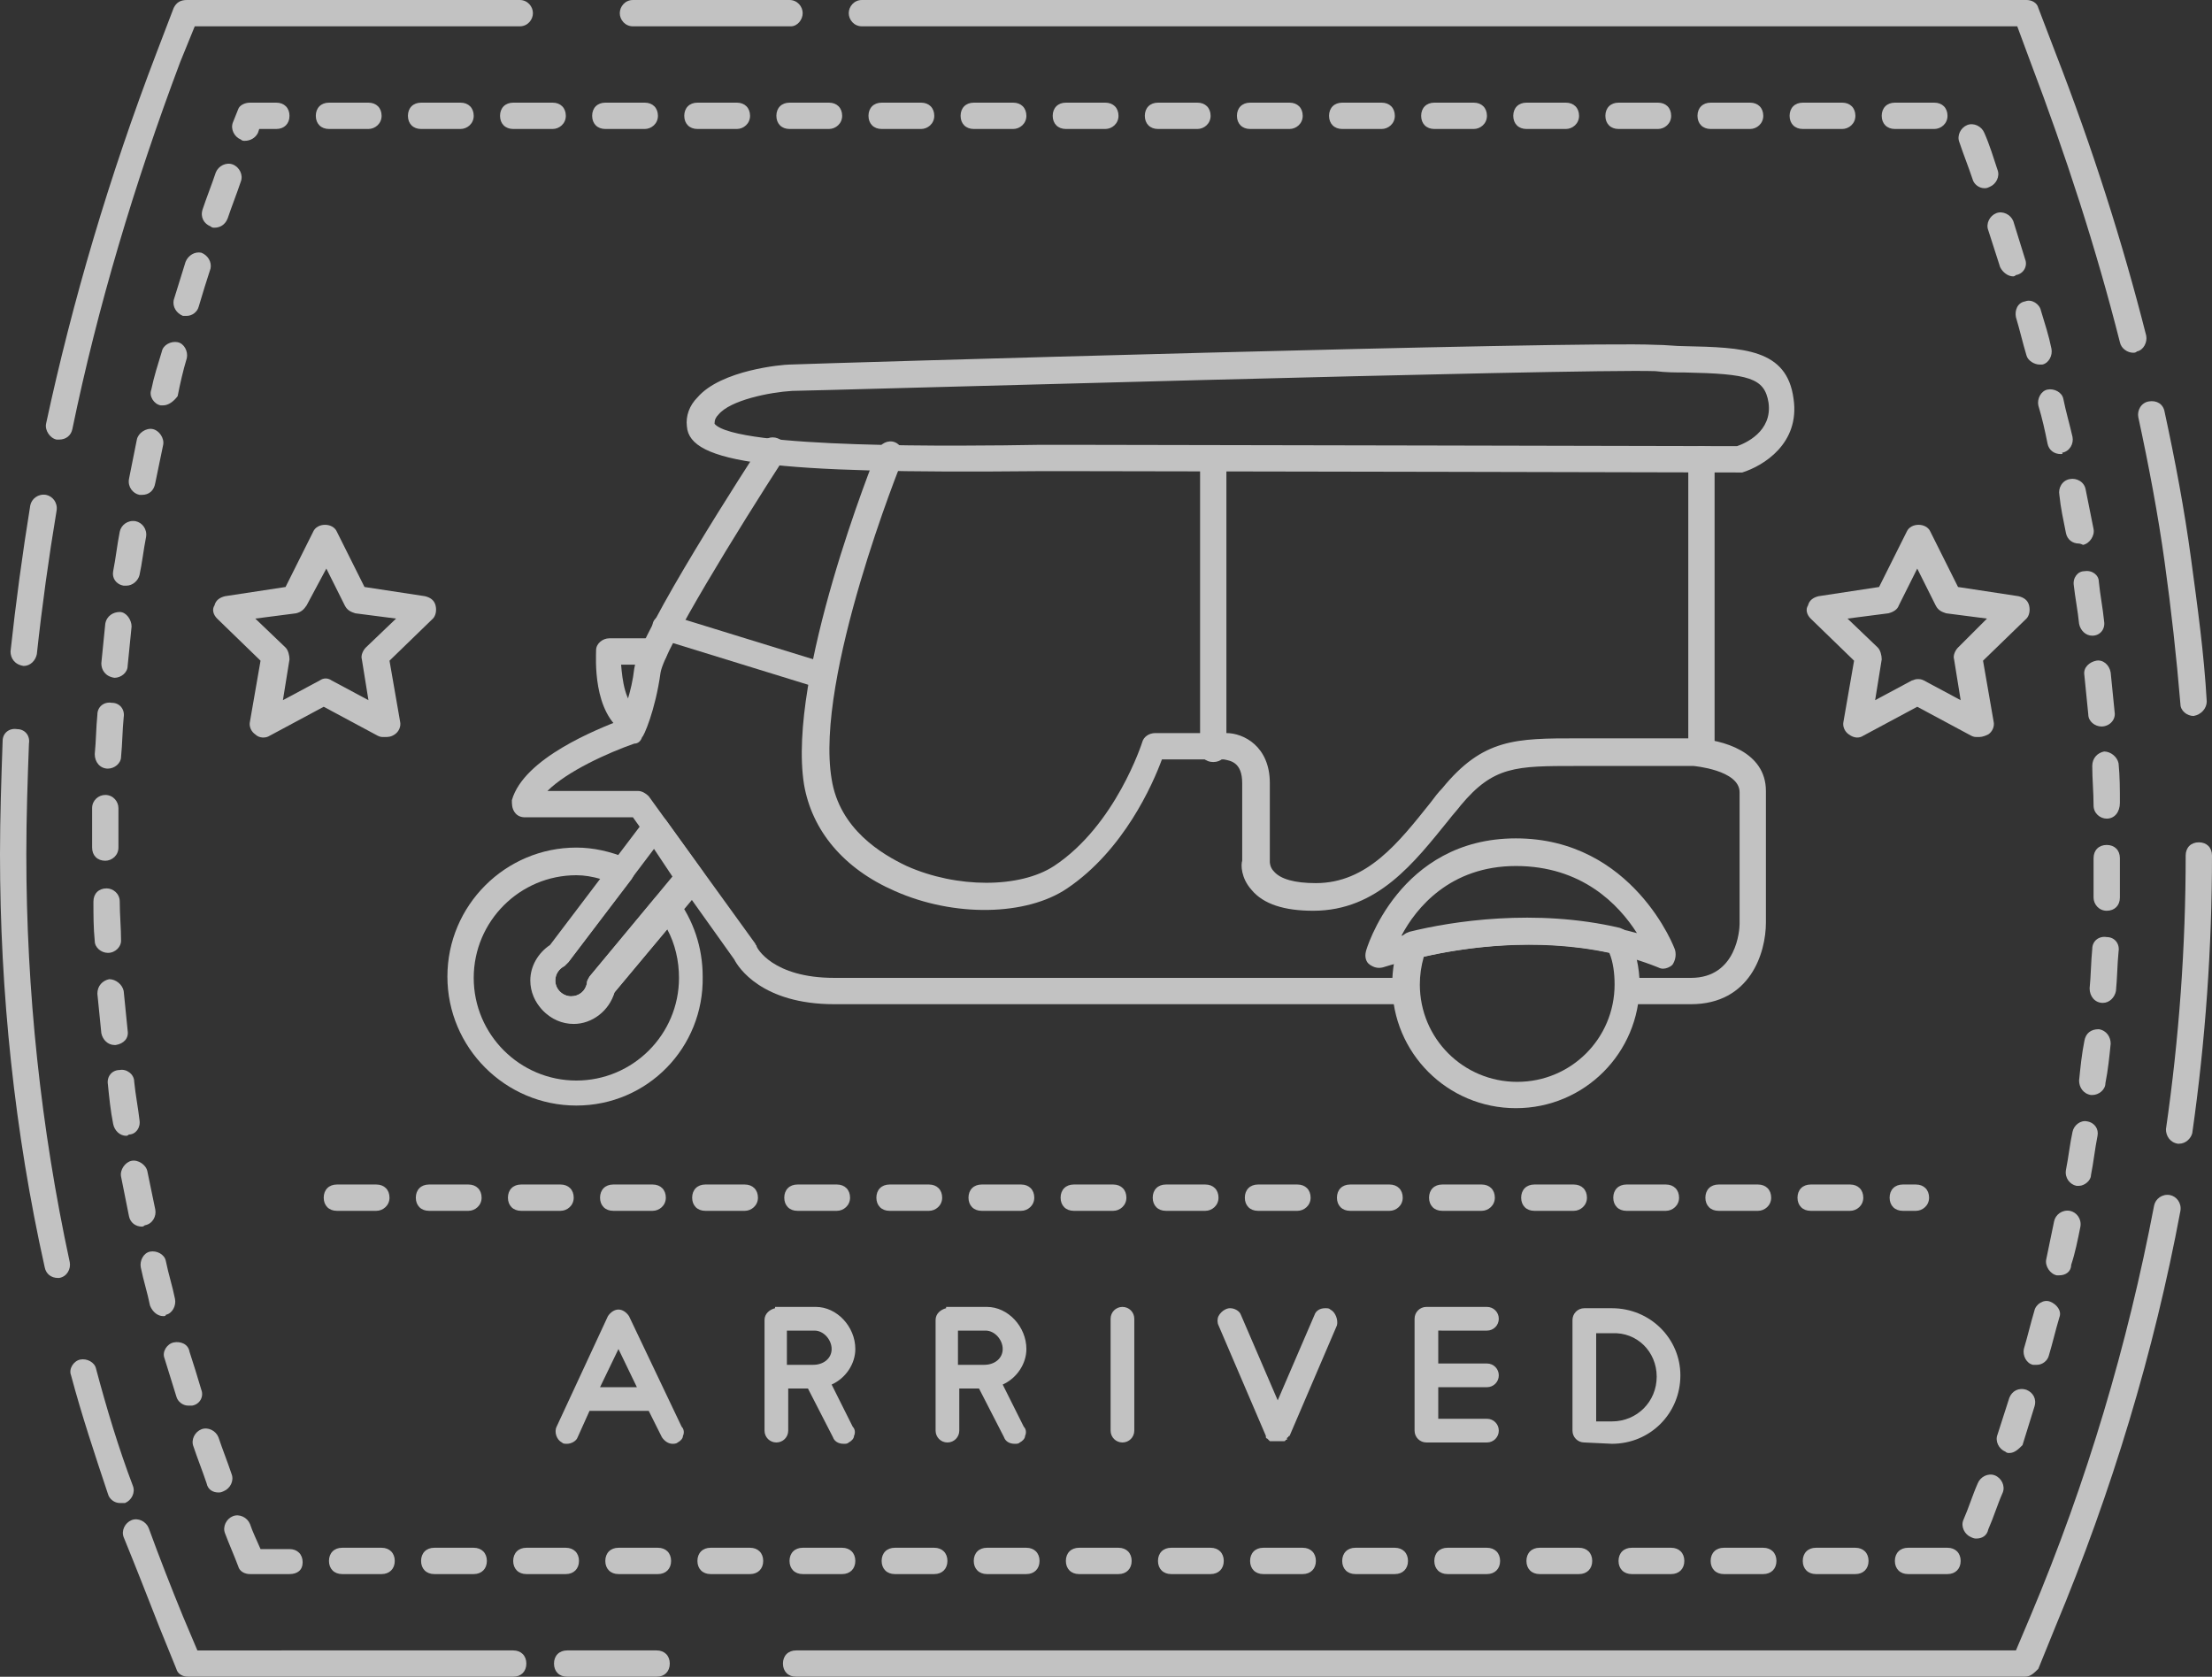 <?xml version="1.0" encoding="utf-8"?>
<!-- Generator: Adobe Illustrator 24.1.2, SVG Export Plug-In . SVG Version: 6.00 Build 0)  -->
<svg version="1.1" id="Ebene_1" xmlns="http://www.w3.org/2000/svg" xmlns:xlink="http://www.w3.org/1999/xlink" x="0px" y="0px"
	 viewBox="0 0 168.1 127.4" style="enable-background:new 0 0 168.1 127.4;" xml:space="preserve">
<rect x="0" y="0" width="168.1" height="127.4" fill="#333333" stroke="none"/>
<style type="text/css">
	.st0{opacity:0.7;}
	.st1{fill:#FFFFFF;}
</style>
<g id="Anmerkung_Text">
</g>
<g id="Stempel_schwarz">
	<g class="st0">
		<g>
			<g>
				<path class="st1" d="M47.8,100c-0.2-0.3-0.5-0.5-0.8-0.5c-0.3,0-0.6,0.2-0.8,0.5l-3.9,8.4c-0.2,0.4,0,1,0.4,1.2
					c0.1,0.1,0.2,0.1,0.4,0.1c0.3,0,0.7-0.2,0.8-0.5l0.9-2c0,0,0,0,0,0h4.5l1,2c0.2,0.3,0.5,0.5,0.8,0.5c0.1,0,0.3,0,0.4-0.1
					c0.2-0.1,0.4-0.3,0.4-0.5c0.1-0.2,0.1-0.5-0.1-0.7L47.8,100z M48.4,105.4h-2.8l1.4-2.9L48.4,105.4z"/>
				<path class="st1" d="M63.2,105.2c1.1-0.5,1.8-1.6,1.8-2.7c0-1.7-1.4-3.2-3-3.2h-3.1v0.1c-0.4,0.1-0.8,0.4-0.8,0.9v8.4
					c0,0.5,0.4,0.9,0.9,0.9s0.9-0.4,0.9-0.9v-3.2h1.5l1.9,3.7c0.1,0.3,0.4,0.5,0.8,0.5c0.2,0,0.3,0,0.4-0.1c0.2-0.1,0.4-0.3,0.4-0.5
					c0.1-0.2,0.1-0.5-0.1-0.7L63.2,105.2z M63.2,102.5c0,0.7-0.6,1.2-1.4,1.2h-2v-2.6h2.1C62.6,101.1,63.2,101.8,63.2,102.5z"/>
				<path class="st1" d="M76.2,105.2c1.1-0.5,1.8-1.6,1.8-2.7c0-1.7-1.4-3.2-3-3.2h-3.1v0.1c-0.4,0.1-0.8,0.4-0.8,0.9v8.4
					c0,0.5,0.4,0.9,0.9,0.9s0.9-0.4,0.9-0.9v-3.2h1.5l1.9,3.7c0.1,0.3,0.4,0.5,0.8,0.5c0.2,0,0.3,0,0.4-0.1c0.2-0.1,0.4-0.3,0.4-0.5
					c0.1-0.2,0.1-0.5-0.1-0.7L76.2,105.2z M76.2,102.5c0,0.7-0.6,1.2-1.4,1.2h-2v-2.6h2.1C75.6,101.1,76.2,101.8,76.2,102.5z"/>
				<path class="st1" d="M85.3,99.3c-0.5,0-0.9,0.4-0.9,0.9v8.5c0,0.5,0.4,0.9,0.9,0.9c0.5,0,0.9-0.4,0.9-0.9v-8.5
					C86.2,99.7,85.8,99.3,85.3,99.3z"/>
				<path class="st1" d="M101.1,99.5c-0.1-0.1-0.2-0.1-0.4-0.1c-0.4,0-0.7,0.2-0.8,0.5l-2.8,6.5l-2.8-6.5c-0.1-0.3-0.5-0.5-0.8-0.5
					c-0.1,0-0.2,0-0.4,0.1c-0.2,0.1-0.4,0.3-0.5,0.5c-0.1,0.2-0.1,0.5,0,0.7l3.6,8.4l0,0.1h0c0,0,0,0,0,0l0,0c0,0,0,0.1,0.1,0.1l0,0
					c0,0,0,0,0,0l0.1,0.1c0,0,0.1,0.1,0.1,0.1l0,0c0,0,0,0,0.1,0l0.1,0c0,0,0,0,0.1,0c0,0,0,0,0,0l0,0c0,0,0,0,0.1,0l0,0h0l0.1,0h0
					c0,0,0.1,0,0.1,0c0,0,0,0,0,0h0.1l0,0c0,0,0,0,0,0h0.1l0,0c0,0,0,0,0.1,0l0.1,0v0c0,0,0,0,0,0l0.1,0v0c0,0,0.1,0,0.1-0.1l0,0
					c0,0,0,0,0,0l0.1,0v-0.1c0,0,0-0.1,0.1-0.1v0c0,0,0-0.1,0.1-0.1l3.6-8.4C101.7,100.3,101.5,99.7,101.1,99.5z"/>
				<path class="st1" d="M113,101.1c0.5,0,0.9-0.4,0.9-0.9s-0.4-0.9-0.9-0.9h-4.6c-0.5,0-0.9,0.4-0.9,0.9v8.5c0,0.5,0.4,0.9,0.9,0.9
					h4.6c0.5,0,0.9-0.4,0.9-0.9c0-0.5-0.4-0.9-0.9-0.9h-3.7v-2.4h3.7c0.5,0,0.9-0.4,0.9-0.9c0-0.5-0.4-0.9-0.9-0.9h-3.7v-2.5
					L113,101.1L113,101.1z"/>
				<path class="st1" d="M122.5,99.4h-2.1c-0.5,0-0.9,0.4-0.9,0.9v8.4c0,0.5,0.4,0.9,0.9,0.9l2.1,0.1h0c2.9,0,5.2-2.3,5.2-5.2
					C127.7,101.7,125.4,99.4,122.5,99.4z M125.9,104.6c0,1.9-1.5,3.4-3.4,3.4l-1.2,0v-6.7h1.2C124.4,101.2,125.9,102.7,125.9,104.6z
					"/>
			</g>
		</g>
		<g>
			<path class="st1" d="M153.9,127.4H60.5c-0.6,0-1-0.4-1-1s0.4-1,1-1h92.7l1.1-2.6c4.3-10.2,7.4-20.7,9.4-31.2
				c0.1-0.5,0.6-0.9,1.2-0.8c0.5,0.1,0.9,0.6,0.8,1.2c-2,10.7-5.2,21.3-9.5,31.6l-1.3,3.2C154.6,127.1,154.3,127.4,153.9,127.4z
				 M49.9,127.4h-6.8c-0.6,0-1-0.4-1-1s0.4-1,1-1h6.8c0.6,0,1,0.4,1,1S50.5,127.4,49.9,127.4z M39,127.4H14.3
				c-0.4,0-0.8-0.2-0.9-0.6l-1.3-3.2c-0.9-2.3-1.8-4.6-2.7-6.8c-0.2-0.5,0.1-1.1,0.6-1.3s1.1,0.1,1.3,0.6c0.8,2.2,1.7,4.5,2.6,6.7
				l1.1,2.6H39c0.6,0,1,0.4,1,1S39.6,127.4,39,127.4z M9.1,114.2c-0.4,0-0.8-0.3-0.9-0.7c-1-3-2-6-2.8-9c-0.2-0.5,0.2-1.1,0.7-1.2
				s1.1,0.2,1.2,0.7c0.8,3,1.7,6,2.8,8.9c0.2,0.5-0.1,1.1-0.6,1.3C9.3,114.2,9.2,114.2,9.1,114.2z M4.4,97.1c-0.5,0-0.9-0.3-1-0.8
				C1.1,86,0,75.4,0,64.9c0-2.8,0.1-5.7,0.2-8.6c0-0.6,0.5-1,1.1-0.9c0.6,0,1,0.5,0.9,1.1C2.1,59.2,2,62.1,2,64.9
				c0,10.4,1.1,20.8,3.3,31c0.1,0.5-0.2,1.1-0.8,1.2C4.5,97.1,4.4,97.1,4.4,97.1z M165.6,86.9c-0.1,0-0.1,0-0.1,0
				c-0.6-0.1-0.9-0.6-0.9-1.1c1-6.9,1.5-13.9,1.5-20.8c0-0.6,0.4-1,1-1s1,0.4,1,1c0,7-0.5,14.1-1.5,21.1
				C166.5,86.5,166.1,86.9,165.6,86.9z M166.7,54.4c-0.5,0-1-0.4-1-0.9c-0.3-3.6-0.7-7.2-1.2-10.8l0,0c-0.5-3.6-1.2-7.3-2-11
				c-0.1-0.5,0.2-1.1,0.8-1.2s1.1,0.2,1.2,0.8c0.8,3.7,1.5,7.4,2,11.1l0,0c0.5,3.7,1,7.3,1.2,10.9C167.7,53.8,167.3,54.3,166.7,54.4
				C166.7,54.4,166.7,54.4,166.7,54.4z M1.8,50.6C1.8,50.6,1.7,50.6,1.8,50.6c-0.7-0.1-1-0.6-1-1.1c0.4-3.7,0.9-7.4,1.5-11.1
				c0.1-0.5,0.6-0.9,1.2-0.8c0.5,0.1,0.9,0.6,0.8,1.2C3.7,42.4,3.2,46,2.8,49.7C2.7,50.2,2.3,50.6,1.8,50.6z M4.5,33.4
				c-0.1,0-0.1,0-0.2,0c-0.5-0.1-0.9-0.7-0.8-1.2c2-9.3,4.8-18.8,8.4-28.2l1.3-3.4C13.4,0.2,13.7,0,14.2,0h25.3c0.6,0,1,0.5,1,1
				s-0.4,1-1,1H14.8l-1.1,2.7C10.2,14,7.4,23.4,5.5,32.6C5.4,33.1,5,33.4,4.5,33.4z M162.1,26.8c-0.4,0-0.9-0.3-1-0.8
				c-1.8-7.1-4.1-14.2-6.8-21.3L153.3,2H65.5c-0.6,0-1-0.5-1-1s0.4-1,1-1H154c0.4,0,0.8,0.2,0.9,0.6l1.3,3.4
				c2.8,7.2,5.1,14.4,6.9,21.5c0.1,0.5-0.2,1.1-0.7,1.2C162.3,26.8,162.2,26.8,162.1,26.8z M60.1,2H48.1c-0.6,0-1-0.5-1-1s0.4-1,1-1
				h11.9c0.6,0,1,0.5,1,1S60.6,2,60.1,2z"/>
			<path class="st1" d="M148,119.6h-3c-0.6,0-1-0.4-1-1s0.4-1,1-1h3c0.6,0,1,0.4,1,1S148.6,119.6,148,119.6z M141,119.6h-3
				c-0.6,0-1-0.4-1-1s0.4-1,1-1h3c0.6,0,1,0.4,1,1S141.6,119.6,141,119.6z M134,119.6h-3c-0.6,0-1-0.4-1-1s0.4-1,1-1h3
				c0.6,0,1,0.4,1,1S134.6,119.6,134,119.6z M127,119.6h-3c-0.6,0-1-0.4-1-1s0.4-1,1-1h3c0.6,0,1,0.4,1,1S127.6,119.6,127,119.6z
				 M120,119.6h-3c-0.6,0-1-0.4-1-1s0.4-1,1-1h3c0.6,0,1,0.4,1,1S120.6,119.6,120,119.6z M113,119.6h-3c-0.6,0-1-0.4-1-1s0.4-1,1-1
				h3c0.6,0,1,0.4,1,1S113.6,119.6,113,119.6z M106,119.6h-3c-0.6,0-1-0.4-1-1s0.4-1,1-1h3c0.6,0,1,0.4,1,1S106.6,119.6,106,119.6z
				 M99,119.6h-3c-0.6,0-1-0.4-1-1s0.4-1,1-1h3c0.6,0,1,0.4,1,1S99.6,119.6,99,119.6z M92,119.6h-3c-0.6,0-1-0.4-1-1s0.4-1,1-1h3
				c0.6,0,1,0.4,1,1S92.6,119.6,92,119.6z M85,119.6h-3c-0.6,0-1-0.4-1-1s0.4-1,1-1h3c0.6,0,1,0.4,1,1S85.6,119.6,85,119.6z
				 M78,119.6h-3c-0.6,0-1-0.4-1-1s0.4-1,1-1h3c0.6,0,1,0.4,1,1S78.6,119.6,78,119.6z M71,119.6h-3c-0.6,0-1-0.4-1-1s0.4-1,1-1h3
				c0.6,0,1,0.4,1,1S71.6,119.6,71,119.6z M64,119.6h-3c-0.6,0-1-0.4-1-1s0.4-1,1-1h3c0.6,0,1,0.4,1,1S64.6,119.6,64,119.6z
				 M57,119.6h-3c-0.6,0-1-0.4-1-1s0.4-1,1-1h3c0.6,0,1,0.4,1,1S57.6,119.6,57,119.6z M50,119.6h-3c-0.6,0-1-0.4-1-1s0.4-1,1-1h3
				c0.6,0,1,0.4,1,1S50.6,119.6,50,119.6z M43,119.6h-3c-0.6,0-1-0.4-1-1s0.4-1,1-1h3c0.6,0,1,0.4,1,1S43.6,119.6,43,119.6z
				 M36,119.6h-3c-0.6,0-1-0.4-1-1s0.4-1,1-1h3c0.6,0,1,0.4,1,1S36.6,119.6,36,119.6z M29,119.6h-3c-0.6,0-1-0.4-1-1s0.4-1,1-1h3
				c0.6,0,1,0.4,1,1S29.6,119.6,29,119.6z M22,119.6h-3c-0.4,0-0.8-0.2-0.9-0.6c-0.3-0.8-0.7-1.7-1-2.5c-0.2-0.5,0.1-1.1,0.6-1.3
				c0.5-0.2,1.1,0.1,1.3,0.6c0.2,0.6,0.5,1.2,0.8,1.9H22c0.6,0,1,0.4,1,1S22.6,119.6,22,119.6z M150.2,116.9c-0.1,0-0.2,0-0.4-0.1
				c-0.5-0.2-0.8-0.8-0.6-1.3c0.4-0.9,0.7-1.9,1.1-2.8c0.2-0.5,0.8-0.8,1.3-0.6c0.5,0.2,0.8,0.8,0.6,1.3c-0.4,0.9-0.7,1.9-1.1,2.8
				C151,116.7,150.6,116.9,150.2,116.9z M16.6,113.4c-0.4,0-0.8-0.2-0.9-0.7c-0.3-0.9-0.7-1.9-1-2.8c-0.2-0.5,0.1-1.1,0.6-1.3
				c0.5-0.2,1.1,0.1,1.3,0.6c0.3,0.9,0.7,1.9,1,2.8c0.2,0.5-0.1,1.1-0.6,1.3C16.8,113.4,16.7,113.4,16.6,113.4z M152.7,110.4
				c-0.1,0-0.2,0-0.3-0.1c-0.5-0.2-0.8-0.8-0.6-1.3c0.3-0.9,0.6-1.9,0.9-2.8c0.2-0.5,0.7-0.8,1.3-0.6c0.5,0.2,0.8,0.7,0.6,1.3
				c-0.3,1-0.6,1.9-0.9,2.9C153.4,110.1,153.1,110.4,152.7,110.4z M14.3,106.8c-0.4,0-0.8-0.3-0.9-0.7c-0.3-1-0.6-1.9-0.9-2.9
				c-0.2-0.5,0.2-1.1,0.7-1.2c0.5-0.1,1.1,0.1,1.2,0.7c0.3,0.9,0.6,1.9,0.9,2.9c0.2,0.5-0.1,1.1-0.7,1.2
				C14.5,106.8,14.4,106.8,14.3,106.8z M154.8,103.7c-0.1,0-0.2,0-0.3,0c-0.5-0.1-0.8-0.7-0.7-1.2c0.3-1,0.5-1.9,0.8-2.9
				c0.1-0.5,0.7-0.9,1.2-0.7s0.9,0.7,0.7,1.2c-0.3,1-0.5,1.9-0.8,2.9C155.6,103.4,155.2,103.7,154.8,103.7z M12.4,100
				c-0.4,0-0.8-0.3-1-0.8c-0.2-1-0.5-1.9-0.7-2.9c-0.1-0.5,0.2-1.1,0.7-1.2s1.1,0.2,1.2,0.7c0.2,1,0.5,1.9,0.7,2.9
				c0.1,0.5-0.2,1.1-0.7,1.2C12.6,100,12.5,100,12.4,100z M156.5,96.9c-0.1,0-0.1,0-0.2,0c-0.5-0.1-0.9-0.7-0.8-1.2
				c0.2-1,0.4-1.9,0.6-2.9c0.1-0.5,0.6-0.9,1.2-0.8c0.5,0.1,0.9,0.6,0.8,1.2c-0.2,1-0.4,2-0.7,2.9C157.4,96.6,157,96.9,156.5,96.9z
				 M10.8,93.2c-0.5,0-0.9-0.3-1-0.8c-0.2-1-0.4-2-0.6-3c-0.1-0.5,0.3-1.1,0.8-1.2s1.1,0.3,1.2,0.8c0.2,1,0.4,1.9,0.6,2.9
				c0.1,0.5-0.2,1.1-0.8,1.2C10.9,93.2,10.8,93.2,10.8,93.2z M158,90.1c-0.1,0-0.1,0-0.2,0c-0.5-0.1-0.9-0.6-0.8-1.2
				c0.2-1,0.3-2,0.5-2.9c0.1-0.5,0.6-0.9,1.1-0.8c0.6,0.1,0.9,0.6,0.8,1.1c-0.2,1-0.3,2-0.5,3C158.9,89.7,158.4,90.1,158,90.1z
				 M9.6,86.3c-0.5,0-0.9-0.4-1-0.9c-0.2-1-0.3-2-0.4-3c-0.1-0.6,0.3-1.1,0.9-1.1c0.5-0.1,1.1,0.3,1.1,0.9c0.1,1,0.3,2,0.4,2.9
				c0.1,0.6-0.3,1.1-0.8,1.1C9.7,86.3,9.6,86.3,9.6,86.3z M159,83.2c0,0-0.1,0-0.1,0c-0.6-0.1-0.9-0.6-0.9-1.1c0.1-1,0.2-2,0.4-3
				c0.1-0.6,0.5-0.9,1.1-0.9c0.6,0.1,0.9,0.6,0.9,1.1c-0.1,1-0.2,2-0.4,3C160,82.8,159.5,83.2,159,83.2z M8.7,79.4
				c-0.5,0-0.9-0.4-1-0.9c-0.1-1-0.2-2-0.3-3c0-0.6,0.4-1,0.9-1.1c0.5,0,1,0.4,1.1,0.9c0.1,1,0.2,2,0.3,3c0.1,0.6-0.3,1-0.9,1.1
				C8.7,79.4,8.7,79.4,8.7,79.4z M159.8,76.2C159.7,76.2,159.7,76.2,159.8,76.2c-0.6,0-1-0.5-1-1.1c0.1-1,0.1-2,0.2-3
				c0-0.6,0.5-1,1.1-0.9c0.6,0,1,0.5,0.9,1.1c-0.1,1-0.1,2-0.2,3C160.7,75.8,160.3,76.2,159.8,76.2z M8.2,72.4c-0.5,0-1-0.4-1-0.9
				c-0.1-1-0.1-2-0.1-3c0-0.6,0.4-1,1-1c0.5,0,1,0.4,1,1c0,1,0.1,2,0.1,3C9.2,71.9,8.8,72.4,8.2,72.4C8.2,72.4,8.2,72.4,8.2,72.4z
				 M160.1,69.2C160.1,69.2,160.1,69.2,160.1,69.2c-0.6,0-1-0.5-1-1c0-1,0-2,0-3c0-0.6,0.4-1,1-1l0,0c0.6,0,1,0.4,1,1c0,1,0,2,0,3
				C161.1,68.8,160.7,69.2,160.1,69.2z M8,65.4L8,65.4c-0.6,0-1-0.4-1-1c0-1,0-2,0-3c0-0.6,0.5-1,1-1c0.6,0,1,0.5,1,1c0,1,0,2,0,3
				C9,65,8.5,65.4,8,65.4z M160.1,62.2c-0.5,0-1-0.4-1-1c0-1-0.1-2-0.1-3c0-0.6,0.4-1,0.9-1.1c0.5,0,1,0.4,1.1,0.9
				c0.1,1,0.1,2,0.1,3C161.1,61.7,160.7,62.2,160.1,62.2C160.1,62.2,160.1,62.2,160.1,62.2z M8.2,58.4C8.2,58.4,8.2,58.4,8.2,58.4
				c-0.6,0-1-0.5-1-1.1c0.1-1,0.1-2,0.2-3c0-0.6,0.5-1,1.1-0.9c0.6,0,1,0.5,0.9,1.1c-0.1,1-0.1,2-0.2,3C9.2,58,8.7,58.4,8.2,58.4z
				 M159.7,55.2c-0.5,0-1-0.4-1-0.9c-0.1-1-0.2-2-0.3-3c-0.1-0.6,0.4-1,0.9-1.1c0.5-0.1,1,0.3,1.1,0.9c0.1,1,0.2,2,0.3,3
				C160.8,54.7,160.3,55.2,159.7,55.2C159.8,55.2,159.8,55.2,159.7,55.2z M8.7,51.5C8.7,51.5,8.7,51.5,8.7,51.5
				c-0.7-0.1-1-0.6-1-1.1c0.1-1,0.2-2,0.3-3c0.1-0.6,0.6-0.9,1.1-0.9s0.9,0.6,0.9,1.1c-0.1,1-0.2,2-0.3,3
				C9.7,51.1,9.2,51.5,8.7,51.5z M159,48.3c-0.5,0-0.9-0.4-1-0.9c-0.1-1-0.3-2-0.4-2.9c-0.1-0.6,0.3-1.1,0.8-1.1
				c0.6-0.1,1.1,0.3,1.1,0.8c0.1,1,0.3,2,0.4,3c0.1,0.6-0.3,1.1-0.9,1.1C159.1,48.3,159.1,48.3,159,48.3z M9.6,44.5
				c-0.1,0-0.1,0-0.2,0c-0.6-0.1-0.9-0.6-0.8-1.1c0.2-1,0.3-2,0.5-3c0.1-0.5,0.6-0.9,1.2-0.8c0.5,0.1,0.9,0.6,0.8,1.2
				c-0.2,1-0.3,2-0.5,2.9C10.5,44.1,10.1,44.5,9.6,44.5z M158,41.3c-0.5,0-0.9-0.3-1-0.8c-0.2-1-0.4-1.9-0.5-2.9
				c-0.1-0.5,0.2-1.1,0.8-1.2c0.5-0.1,1.1,0.2,1.2,0.8c0.2,1,0.4,2,0.6,3c0.1,0.5-0.3,1.1-0.8,1.2C158.1,41.3,158,41.3,158,41.3z
				 M10.8,37.6c-0.1,0-0.1,0-0.2,0c-0.5-0.1-0.9-0.6-0.8-1.2c0.2-1,0.4-2,0.6-3c0.1-0.5,0.7-0.9,1.2-0.8c0.5,0.1,0.9,0.7,0.8,1.2
				c-0.2,1-0.4,1.9-0.6,2.9C11.7,37.3,11.3,37.6,10.8,37.6z M156.6,34.5c-0.5,0-0.9-0.3-1-0.8c-0.2-1-0.4-1.9-0.7-2.9
				c-0.1-0.5,0.2-1.1,0.7-1.2c0.5-0.1,1.1,0.2,1.2,0.7c0.2,1,0.5,2,0.7,2.9c0.1,0.5-0.2,1.1-0.8,1.2
				C156.8,34.5,156.7,34.5,156.6,34.5z M12.4,30.8c-0.1,0-0.2,0-0.2,0c-0.5-0.1-0.9-0.7-0.7-1.2c0.2-1,0.5-1.9,0.8-2.9
				c0.1-0.5,0.7-0.8,1.2-0.7s0.8,0.7,0.7,1.2c-0.3,1-0.5,1.9-0.7,2.9C13.2,30.5,12.8,30.8,12.4,30.8z M155,27.7
				c-0.4,0-0.9-0.3-1-0.7c-0.3-1-0.5-1.9-0.8-2.9c-0.1-0.5,0.1-1.1,0.7-1.2c0.5-0.2,1.1,0.2,1.2,0.7c0.3,1,0.6,1.9,0.8,2.9
				c0.1,0.5-0.2,1.1-0.7,1.2C155.1,27.7,155.1,27.7,155,27.7z M14.2,24c-0.1,0-0.2,0-0.3,0c-0.5-0.2-0.8-0.7-0.7-1.2
				c0.3-1,0.6-1.9,0.9-2.9c0.2-0.5,0.7-0.8,1.2-0.7c0.5,0.2,0.8,0.7,0.7,1.2c-0.3,0.9-0.6,1.9-0.9,2.9C15,23.7,14.6,24,14.2,24z
				 M153,21c-0.4,0-0.8-0.3-1-0.7c-0.3-0.9-0.6-1.9-0.9-2.8c-0.2-0.5,0.1-1.1,0.6-1.3c0.5-0.2,1.1,0.1,1.3,0.6
				c0.3,1,0.6,1.9,0.9,2.9c0.2,0.5-0.1,1.1-0.7,1.2C153.2,20.9,153.1,21,153,21z M16.3,17.3c-0.1,0-0.2,0-0.3-0.1
				c-0.5-0.2-0.8-0.7-0.6-1.3c0.3-0.9,0.7-1.9,1-2.8c0.2-0.5,0.8-0.8,1.3-0.6c0.5,0.2,0.8,0.8,0.6,1.3c-0.3,0.9-0.7,1.9-1,2.8
				C17.1,17.1,16.7,17.3,16.3,17.3z M150.8,14.3c-0.4,0-0.8-0.3-0.9-0.7c-0.3-0.9-0.7-1.9-1-2.8c-0.2-0.5,0.1-1.1,0.6-1.3
				c0.5-0.2,1.1,0.1,1.3,0.6c0.4,0.9,0.7,1.9,1,2.8c0.2,0.5-0.1,1.1-0.6,1.3C151,14.3,150.9,14.3,150.8,14.3z M18.6,10.7
				c-0.1,0-0.2,0-0.3-0.1c-0.5-0.2-0.8-0.8-0.6-1.3l0.4-1C18.2,8,18.6,7.8,19,7.8h2c0.6,0,1,0.4,1,1s-0.4,1-1,1h-1.3l-0.1,0.3
				C19.4,10.5,19,10.7,18.6,10.7z M147,9.8h-3c-0.6,0-1-0.4-1-1s0.4-1,1-1h3c0.6,0,1,0.4,1,1S147.5,9.8,147,9.8z M140,9.8h-3
				c-0.6,0-1-0.4-1-1s0.4-1,1-1h3c0.6,0,1,0.4,1,1S140.5,9.8,140,9.8z M133,9.8h-3c-0.6,0-1-0.4-1-1s0.4-1,1-1h3c0.6,0,1,0.4,1,1
				S133.5,9.8,133,9.8z M126,9.8h-3c-0.6,0-1-0.4-1-1s0.4-1,1-1h3c0.6,0,1,0.4,1,1S126.5,9.8,126,9.8z M119,9.8h-3c-0.6,0-1-0.4-1-1
				s0.4-1,1-1h3c0.6,0,1,0.4,1,1S119.5,9.8,119,9.8z M112,9.8h-3c-0.6,0-1-0.4-1-1s0.4-1,1-1h3c0.6,0,1,0.4,1,1S112.5,9.8,112,9.8z
				 M105,9.8h-3c-0.6,0-1-0.4-1-1s0.4-1,1-1h3c0.6,0,1,0.4,1,1S105.5,9.8,105,9.8z M98,9.8h-3c-0.6,0-1-0.4-1-1s0.4-1,1-1h3
				c0.6,0,1,0.4,1,1S98.5,9.8,98,9.8z M91,9.8h-3c-0.6,0-1-0.4-1-1s0.4-1,1-1h3c0.6,0,1,0.4,1,1S91.5,9.8,91,9.8z M84,9.8h-3
				c-0.6,0-1-0.4-1-1s0.4-1,1-1h3c0.6,0,1,0.4,1,1S84.5,9.8,84,9.8z M77,9.8h-3c-0.6,0-1-0.4-1-1s0.4-1,1-1h3c0.6,0,1,0.4,1,1
				S77.5,9.8,77,9.8z M70,9.8h-3c-0.6,0-1-0.4-1-1s0.4-1,1-1h3c0.6,0,1,0.4,1,1S70.5,9.8,70,9.8z M63,9.8h-3c-0.6,0-1-0.4-1-1
				s0.4-1,1-1h3c0.6,0,1,0.4,1,1S63.5,9.8,63,9.8z M56,9.8h-3c-0.6,0-1-0.4-1-1s0.4-1,1-1h3c0.6,0,1,0.4,1,1S56.5,9.8,56,9.8z
				 M49,9.8h-3c-0.6,0-1-0.4-1-1s0.4-1,1-1h3c0.6,0,1,0.4,1,1S49.5,9.8,49,9.8z M42,9.8h-3c-0.6,0-1-0.4-1-1s0.4-1,1-1h3
				c0.6,0,1,0.4,1,1S42.5,9.8,42,9.8z M35,9.8h-3c-0.6,0-1-0.4-1-1s0.4-1,1-1h3c0.6,0,1,0.4,1,1S35.5,9.8,35,9.8z M28,9.8h-3
				c-0.6,0-1-0.4-1-1s0.4-1,1-1h3c0.6,0,1,0.4,1,1S28.5,9.8,28,9.8z"/>
		</g>
		<g>
			<path class="st1" d="M132.2,35.9L132.2,35.9c0,0-42.6-0.1-49.8-0.1c-1,0-2.2,0-3.6,0c-20.2,0.2-26.4-0.6-26.6-3.4
				c-0.1-0.8,0.2-1.6,0.8-2.2c1.8-2.1,6.5-2.5,7-2.5c0,0,0,0,0,0c2.4-0.1,59.9-1.8,65.8-1.5c0.8,0,1.5,0.1,2.2,0.1
				c4.5,0.1,7.8,0.2,8.3,4c0.5,3.4-2.3,5.1-3.9,5.6C132.4,35.9,132.3,35.9,132.2,35.9z M82.4,33.8c6.9,0,46.8,0.1,49.6,0.1
				c0.6-0.2,2.7-1.1,2.4-3.3c-0.3-1.9-1.5-2.2-6.4-2.3c-0.7,0-1.4,0-2.2-0.1c-5.7-0.2-64.2,1.5-65.6,1.5c-1.7,0.1-4.7,0.7-5.6,1.8
				c-0.2,0.2-0.3,0.4-0.3,0.7c1.6,1.9,18.9,1.7,24.6,1.6C80.2,33.8,81.5,33.8,82.4,33.8z M54.3,32.3L54.3,32.3L54.3,32.3z"/>
			<path class="st1" d="M106.8,76.3H63.4c-5.5,0-7.3-2.8-7.6-3.4l-7.7-10.8h-8.2c-0.3,0-0.6-0.1-0.8-0.4s-0.2-0.6-0.2-0.9
				c0.9-3.2,6.5-5.4,8.3-6.1c0.2-0.7,0.8-2.1,1-3.9c0.4-2.8,8.8-15.7,9.7-17.1c0.3-0.5,0.9-0.6,1.4-0.3c0.5,0.3,0.6,0.9,0.3,1.4
				c-3.5,5.4-9.1,14.5-9.4,16.3C49.8,54,48.9,56,48.8,56c-0.1,0.3-0.3,0.5-0.6,0.5c-2,0.7-5.1,2.1-6.6,3.6h6.9
				c0.3,0,0.6,0.2,0.8,0.4l8.1,11.2c0,0.1,0.1,0.1,0.1,0.2c0,0.1,1.2,2.4,5.9,2.4h43.4c0.6,0,1,0.4,1,1S107.4,76.3,106.8,76.3z"/>
			<path class="st1" d="M128.5,76.3h-4c-0.6,0-1-0.4-1-1s0.4-1,1-1h4c3.5,0,3.7-3.7,3.7-4.1v-10c0-1.7-3.5-2-3.5-2h-8.9
				c-4.6,0-6.3,0-8.8,3c-0.3,0.4-0.6,0.7-0.9,1.1c-2.6,3.2-5.4,6.9-10.3,6.9c-2.2,0-3.8-0.5-4.7-1.6c-0.8-0.9-0.8-1.9-0.7-2.2v-5.9
				c0-1.6-0.9-1.7-1.4-1.8h-4.7c-0.7,1.9-2.9,6.9-7.2,9.8c-3.1,2.1-8.6,2.2-13.1,0.2c-3.9-1.7-6.3-4.6-6.9-8.1
				c-1.3-8.2,5.3-24.7,5.6-25.4c0.2-0.5,0.8-0.8,1.3-0.6c0.5,0.2,0.8,0.8,0.6,1.3c-0.1,0.2-6.7,16.6-5.4,24.3
				c0.6,3.8,3.8,5.7,5.7,6.6c3.8,1.7,8.6,1.7,11.2,0c4.7-3.1,6.7-9.4,6.7-9.4c0.1-0.4,0.5-0.7,1-0.7h5.4c1.3,0,3.3,1,3.3,3.8v5.9
				c0,0.1,0,0.1,0,0.1c0,0,0,0.4,0.3,0.7c0.5,0.6,1.6,0.9,3.2,0.9c3.9,0,6.3-3.1,8.7-6.1c0.3-0.4,0.6-0.8,0.9-1.1
				c3.1-3.8,5.6-3.8,10.3-3.8h8.9c2.1,0.1,5.4,1,5.4,4v10C134.2,72.4,133,76.3,128.5,76.3z"/>
			<path class="st1" d="M126.4,73.6c-0.1,0-0.2,0-0.4-0.1c-9.7-3.9-20.8,0-20.9,0c-0.4,0.1-0.7,0-1-0.2c-0.3-0.2-0.4-0.6-0.3-1
				c0-0.1,2.5-8.6,11.4-8.6c8.9,0,12.1,8.4,12.1,8.5c0.1,0.4,0,0.8-0.2,1.1C126.9,73.5,126.6,73.6,126.4,73.6z M115.2,65.8
				c-5,0-7.6,3.2-8.7,5.3c3.5-0.9,10.7-2.2,17.9-0.2C123,68.7,120.2,65.8,115.2,65.8z"/>
			<path class="st1" d="M115.2,84.2c-5.2,0-9.4-4.2-9.4-9.4c0-1.1,0.2-2.3,0.6-3.4c0.1-0.3,0.4-0.5,0.7-0.6c3.2-0.8,9.6-1.8,16-0.3
				c0.3,0.1,0.6,0.3,0.7,0.6c0.5,1.2,0.8,2.4,0.8,3.7C124.6,80,120.4,84.2,115.2,84.2z M108.2,72.7c-0.2,0.7-0.3,1.4-0.3,2.1
				c0,4.1,3.3,7.4,7.4,7.4s7.4-3.3,7.4-7.4c0-0.8-0.1-1.7-0.4-2.4C116.7,71.2,111.2,72,108.2,72.7z"/>
			<path class="st1" d="M92.2,57.9c-0.6,0-1-0.4-1-1v-22c0-0.6,0.4-1,1-1s1,0.4,1,1v22C93.2,57.5,92.8,57.9,92.2,57.9z"/>
			<path class="st1" d="M129.3,57.9c-0.6,0-1-0.4-1-1v-22c0-0.6,0.4-1,1-1s1,0.4,1,1v22C130.3,57.5,129.9,57.9,129.3,57.9z"/>
			<path class="st1" d="M62.6,52.3c-0.1,0-0.2,0-0.3,0l-12-3.7c-0.5-0.2-0.8-0.7-0.7-1.2s0.7-0.8,1.2-0.7l12,3.7
				c0.5,0.2,0.8,0.7,0.7,1.2C63.5,52,63.1,52.3,62.6,52.3z"/>
			<path class="st1" d="M48,55.8c-0.2,0-0.3-0.1-0.5-0.1c-2.5-1.5-2.2-5.8-2.2-6.3c0-0.5,0.5-0.9,1-0.9h3.4c0.6,0,1,0.4,1,1
				s-0.4,1-1,1h-2.5c0.1,1.2,0.3,2.9,1.3,3.5c0.5,0.3,0.6,0.9,0.3,1.4C48.7,55.7,48.4,55.8,48,55.8z"/>
			<path class="st1" d="M43.5,77.7c-1.8,0-3.2-1.5-3.2-3.2c0-1.1,0.6-2.1,1.5-2.7l7.2-9.5c0.2-0.2,0.5-0.4,0.8-0.4
				c0.3,0,0.6,0.2,0.8,0.4l2.8,3.9c0.3,0.4,0.2,0.9,0,1.2l-6.7,8C46.2,76.7,45,77.7,43.5,77.7z M49.7,64.5l-6.5,8.6
				c-0.1,0.1-0.2,0.2-0.3,0.3c-0.4,0.2-0.7,0.6-0.7,1.1c0,0.7,0.6,1.2,1.2,1.2c0.6,0,1.1-0.4,1.2-1c0-0.2,0.1-0.3,0.2-0.5l6.3-7.6
				L49.7,64.5z"/>
			<path class="st1" d="M43.8,84c-5.4,0-9.8-4.4-9.8-9.8c0-5.4,4.4-9.8,9.8-9.8c1.3,0,2.6,0.3,3.8,0.8c0.3,0.1,0.5,0.4,0.6,0.7
				s0,0.6-0.2,0.9l-4.8,6.3c-0.1,0.1-0.2,0.2-0.3,0.3c-0.4,0.2-0.7,0.6-0.7,1.1c0,0.7,0.6,1.2,1.2,1.2c0.6,0,1.1-0.4,1.2-1
				c0-0.2,0.1-0.3,0.2-0.5l5-6c0.2-0.2,0.5-0.4,0.8-0.4c0.3,0,0.6,0.2,0.8,0.4c1.3,1.7,2,3.8,2,6C53.5,79.6,49.2,84,43.8,84z
				 M43.8,66.5c-4.3,0-7.8,3.5-7.8,7.8s3.5,7.8,7.8,7.8c4.3,0,7.8-3.5,7.8-7.8c0-1.3-0.3-2.6-0.9-3.7l-4,4.8
				c-0.4,1.4-1.7,2.4-3.1,2.4c-1.8,0-3.2-1.5-3.2-3.2c0-1.1,0.6-2.1,1.5-2.7l3.8-5.1C45,66.6,44.4,66.5,43.8,66.5z"/>
		</g>
		<path class="st1" d="M29.2,56c-0.2,0-0.3,0-0.5-0.1l-4.1-2.2l-4.1,2.2c-0.3,0.2-0.8,0.2-1.1-0.1c-0.3-0.2-0.5-0.6-0.4-1l0.8-4.6
			L16.5,47c-0.3-0.3-0.4-0.7-0.2-1c0.1-0.4,0.4-0.6,0.8-0.7l4.6-0.7l2.1-4.2c0.3-0.7,1.5-0.7,1.8,0l2.1,4.2l4.6,0.7
			c0.4,0.1,0.7,0.3,0.8,0.7c0.1,0.4,0,0.8-0.2,1l-3.3,3.2l0.8,4.6c0.1,0.4-0.1,0.8-0.4,1C29.7,56,29.5,56,29.2,56z M19.4,47l2.3,2.2
			c0.2,0.2,0.3,0.6,0.3,0.9l-0.5,3.1l2.8-1.5c0.3-0.2,0.6-0.2,0.9,0l2.8,1.5l-0.5-3.1c-0.1-0.3,0.1-0.7,0.3-0.9l2.3-2.2l-3.1-0.4
			c-0.3-0.1-0.6-0.2-0.8-0.6l-1.4-2.8L23.3,46c-0.2,0.3-0.4,0.5-0.8,0.6L19.4,47z"/>
		<path class="st1" d="M150.3,56c-0.2,0-0.3,0-0.5-0.1l-4.1-2.2l-4.1,2.2c-0.3,0.2-0.7,0.2-1.1-0.1c-0.3-0.2-0.5-0.6-0.4-1l0.8-4.6
			l-3.3-3.2c-0.3-0.3-0.4-0.7-0.2-1c0.1-0.4,0.4-0.6,0.8-0.7l4.6-0.7l2.1-4.2c0.3-0.7,1.5-0.7,1.8,0l2.1,4.2l4.6,0.7
			c0.4,0.1,0.7,0.3,0.8,0.7s0,0.8-0.2,1l-3.3,3.2l0.8,4.6c0.1,0.4-0.1,0.8-0.4,1C150.7,56,150.5,56,150.3,56z M145.7,51.6
			c0.2,0,0.3,0,0.5,0.1l2.8,1.5l-0.5-3.1c-0.1-0.3,0.1-0.7,0.3-0.9L151,47l-3.1-0.4c-0.3-0.1-0.6-0.2-0.8-0.6l-1.4-2.8l-1.4,2.8
			c-0.1,0.3-0.4,0.5-0.8,0.6l-3.1,0.4l2.3,2.2c0.2,0.2,0.3,0.6,0.3,0.9l-0.5,3.1l2.8-1.5C145.4,51.7,145.5,51.6,145.7,51.6z"/>
		<path class="st1" d="M145.6,92h-1c-0.6,0-1-0.4-1-1s0.4-1,1-1h1c0.6,0,1,0.4,1,1S146.1,92,145.6,92z M140.6,92h-3
			c-0.6,0-1-0.4-1-1s0.4-1,1-1h3c0.6,0,1,0.4,1,1S141.1,92,140.6,92z M133.6,92h-3c-0.6,0-1-0.4-1-1s0.4-1,1-1h3c0.6,0,1,0.4,1,1
			S134.1,92,133.6,92z M126.6,92h-3c-0.6,0-1-0.4-1-1s0.4-1,1-1h3c0.6,0,1,0.4,1,1S127.1,92,126.6,92z M119.6,92h-3
			c-0.6,0-1-0.4-1-1s0.4-1,1-1h3c0.6,0,1,0.4,1,1S120.1,92,119.6,92z M112.6,92h-3c-0.6,0-1-0.4-1-1s0.4-1,1-1h3c0.6,0,1,0.4,1,1
			S113.1,92,112.6,92z M105.6,92h-3c-0.6,0-1-0.4-1-1s0.4-1,1-1h3c0.6,0,1,0.4,1,1S106.1,92,105.6,92z M98.6,92h-3c-0.6,0-1-0.4-1-1
			s0.4-1,1-1h3c0.6,0,1,0.4,1,1S99.1,92,98.6,92z M91.6,92h-3c-0.6,0-1-0.4-1-1s0.4-1,1-1h3c0.6,0,1,0.4,1,1S92.1,92,91.6,92z
			 M84.6,92h-3c-0.6,0-1-0.4-1-1s0.4-1,1-1h3c0.6,0,1,0.4,1,1S85.1,92,84.6,92z M77.6,92h-3c-0.6,0-1-0.4-1-1s0.4-1,1-1h3
			c0.6,0,1,0.4,1,1S78.1,92,77.6,92z M70.6,92h-3c-0.6,0-1-0.4-1-1s0.4-1,1-1h3c0.6,0,1,0.4,1,1S71.1,92,70.6,92z M63.6,92h-3
			c-0.6,0-1-0.4-1-1s0.4-1,1-1h3c0.6,0,1,0.4,1,1S64.1,92,63.6,92z M56.6,92h-3c-0.6,0-1-0.4-1-1s0.4-1,1-1h3c0.6,0,1,0.4,1,1
			S57.1,92,56.6,92z M49.6,92h-3c-0.6,0-1-0.4-1-1s0.4-1,1-1h3c0.6,0,1,0.4,1,1S50.1,92,49.6,92z M42.6,92h-3c-0.6,0-1-0.4-1-1
			s0.4-1,1-1h3c0.6,0,1,0.4,1,1S43.1,92,42.6,92z M35.6,92h-3c-0.6,0-1-0.4-1-1s0.4-1,1-1h3c0.6,0,1,0.4,1,1S36.1,92,35.6,92z
			 M28.6,92h-3c-0.6,0-1-0.4-1-1s0.4-1,1-1h3c0.6,0,1,0.4,1,1S29.1,92,28.6,92z"/>
	</g>
</g>
<g id="Stempel_weiss_70_x25_">
</g>
</svg>

